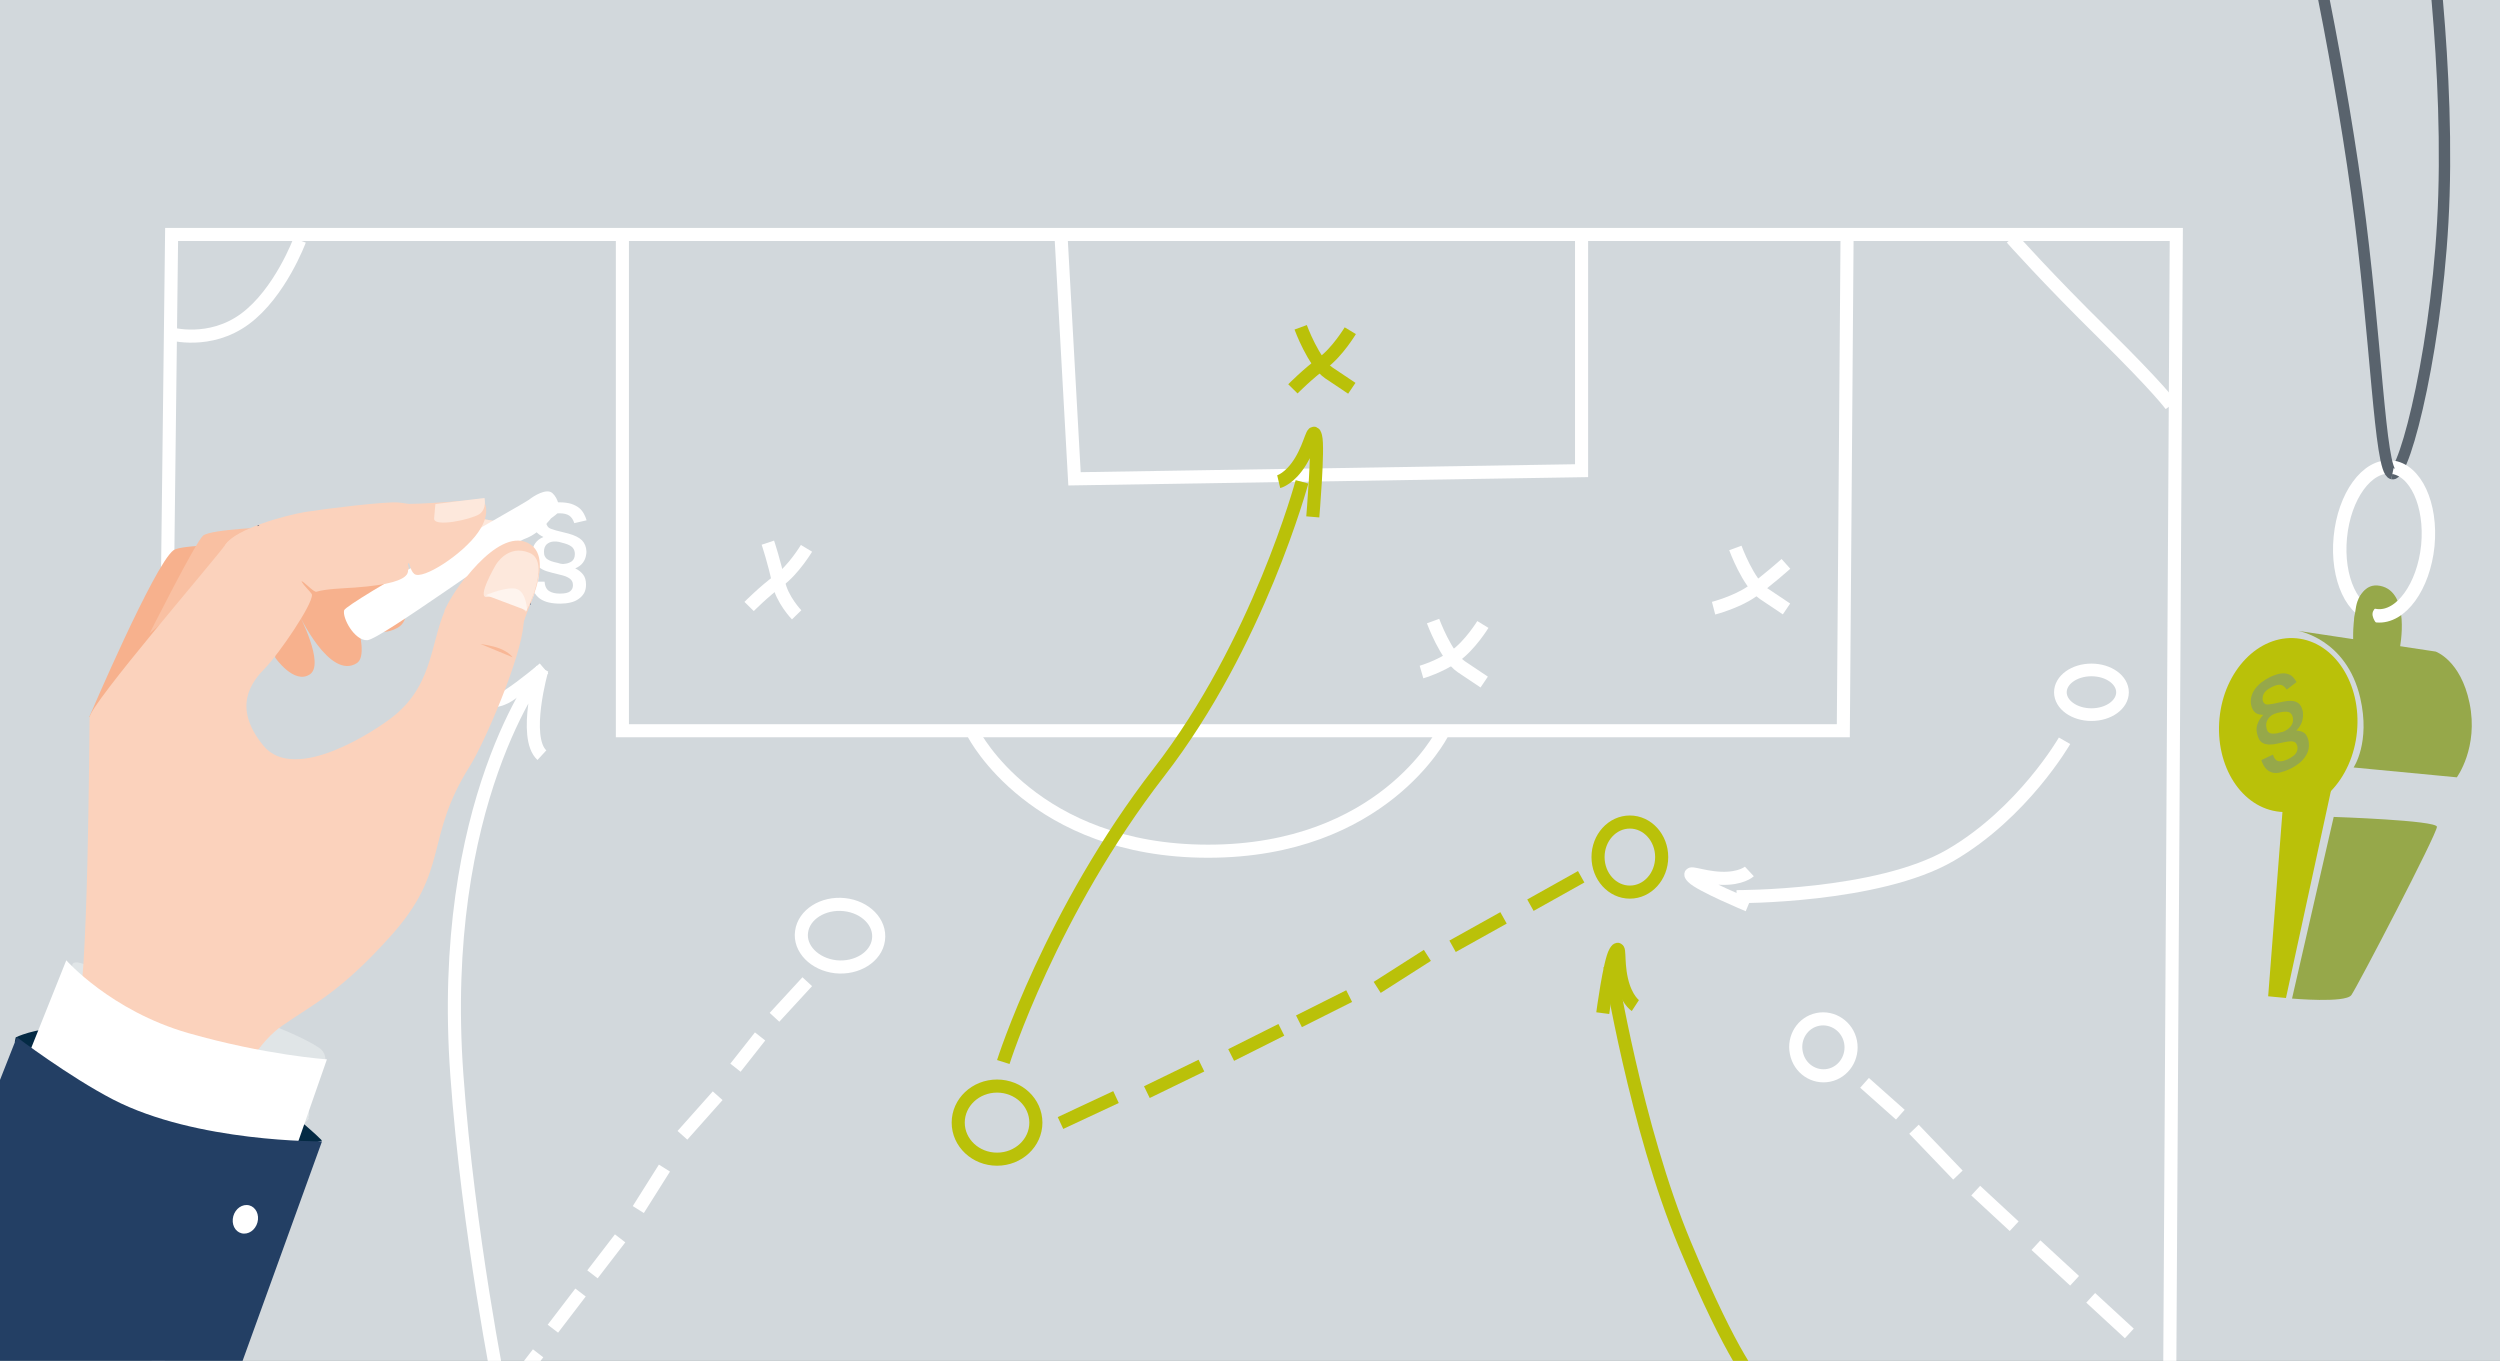 <?xml version="1.0" encoding="utf-8"?>
<!-- Generator: Adobe Illustrator 28.1.0, SVG Export Plug-In . SVG Version: 6.00 Build 0)  -->
<svg version="1.1" id="Ebene_1" xmlns="http://www.w3.org/2000/svg" xmlns:xlink="http://www.w3.org/1999/xlink" x="0px" y="0px"
	 viewBox="0 0 1319.9 718.5" style="enable-background:new 0 0 1319.9 718.5;" xml:space="preserve">
<rect x="0" y="0" width="1319.9" height="718.5" fill="#808080" stroke="none"/>
<style type="text/css">
	.st0{fill:#D2D8DC;stroke:#D2D8DC;}
	.st1{fill:none;stroke:#FFFFFF;stroke-width:6.909;}
	.st2{fill:none;stroke:#BAC109;stroke-width:6.909;}
	.st3{fill:#FFFFFF;}
	.st4{fill:#96A84A;}
	.st5{fill:#BAC109;}
	.st6{fill:none;stroke:#59636D;stroke-width:6;}
	.st7{fill:none;stroke:#FFFFFF;stroke-width:7.087;}
	.st8{fill:#042A44;}
	.st9{fill:#E0E5E7;}
	.st10{fill:#F7B18D;}
	.st11{fill:#F9C0A2;}
	.st12{fill:#FBD2BC;}
	.st13{fill:#FEF4EE;}
	.st14{fill:#FDE8DC;}
	.st15{fill:none;stroke:#1B3F67;stroke-width:1.89;stroke-miterlimit:10;}
	.st16{fill:#F8B796;}
	.st17{fill:none;stroke:#1B3F67;stroke-width:1.666;stroke-miterlimit:10;}
	.st18{fill:#233F64;}
	.st19{fill:none;stroke:#FFFFFF;stroke-width:6.682;}
</style>
<rect x="-1" y="-1.1" class="st0" width="1322.6" height="720.4"/>
<polyline class="st1" points="1145.5,732.4 1149,123.8 90.6,123.8 83.3,737.2 "/>
<g>
	<path class="st1" d="M90.1,176.2c0,0,20.6,5.9,39.2-7.8c18.6-13.7,28.9-41.5,28.9-41.5"/>
	<path class="st1" d="M1146.2,214c0,0-6-8.6-35.6-37.8c-29.7-29.2-48.5-50.4-48.5-50.4"/>
</g>
<polyline class="st1" points="835,126 835,248.5 567.3,252.8 560,121.3 "/>
<polyline class="st1" points="975.2,121.3 973.2,385.8 328.6,385.8 328.6,125.6 "/>
<g>
	<path class="st1" d="M514.1,387.6c0,0,31.7,61.8,123.7,61.8c92,0,123.4-61.8,123.4-61.8"/>
	<path class="st1" d="M1090,391.1c0,0-21.9,38.1-60.2,60.4c-38.3,22.3-113,21.9-113,21.9"/>
	<path class="st1" d="M923,477.9c0,0-25.3-10.5-29.3-14.7c-4-4.2,4.2,0.1,14.9,0.5c10.7,0.4,15-3.6,15-3.6"/>
	<path class="st2" d="M860.5,471c9.3,0,16.8-8.3,16.8-18.5c0-10.2-7.5-18.5-16.8-18.5c-9.3,0-16.8,8.3-16.8,18.5
		C843.7,462.7,851.2,471,860.5,471z"/>
	<ellipse class="st2" cx="526.4" cy="592.7" rx="20.5" ry="19.3"/>
	<path class="st2" d="M529.7,560.7c0,0,25.1-79.2,82.3-153.1c52.4-67.7,75.4-153.2,75.4-153.2"/>
	<path class="st2" d="M693.1,272.9c0,0,3.1-36.6,1.5-42.4c-1.5-5.8-2.2,3.6-7.9,13c-5.7,9.4-11.6,10.8-11.6,10.8"/>
	<path class="st1" d="M782.9,329.7c0,0-6.8,11.1-14.8,16.7c-7.9,5.6-17.6,8.4-17.6,8.4"/>
	<path class="st1" d="M756.6,327.9c0,0,6.8,18.6,14.9,24.1c8.1,5.4,12.1,8.1,12.1,8.1"/>
	<path class="st2" d="M712.9,174.6c0,0-6.8,11.3-14.6,17c-7.8,5.7-15.7,13.7-15.7,13.7"/>
	<path class="st2" d="M686.7,172.8c0,0,6.8,18.6,14.9,24.1c8.1,5.4,12.1,8.1,12.1,8.1"/>
	<path class="st1" d="M942.9,297.7c0,0-10.4,9.3-18.3,14.8c-8,5.5-19.9,8.6-19.9,8.6"/>
	<path class="st1" d="M916.2,289.3c0,0,6.8,18.6,14.9,24.1c8.1,5.4,12.1,8.1,12.1,8.1"/>
	<path class="st1" d="M425.8,289.5c0,0-6.8,11.3-14.6,17c-7.8,5.7-15.7,13.7-15.7,13.7"/>
	<path class="st1" d="M405.4,286.5c0,0,3.7,11.1,5.6,20.8c1.8,9.3,9.6,17.3,9.6,17.3"/>
	<path class="st2" d="M846.2,534.9c0,0,3.6-27.3,6.6-32.3c3-5,0.9,4.1,3.3,14.6c2.4,10.5,7.3,13.7,7.3,13.7"/>
	<path class="st2" d="M927,730c0,0-11.6-11-37.5-73.1C863.7,595.2,850,510.1,850,510.1"/>
	<path class="st3" d="M280.4,306.8c0.2,2.2,0.7,4.1,1.5,5.6c0.8,1.5,1.9,2.8,3.2,3.7c1.3,0.9,2.9,1.6,4.7,2c1.8,0.4,3.8,0.6,6,0.6
		c1.9,0,3.7-0.2,5.4-0.6c1.7-0.4,3.1-1,4.3-1.9c1.2-0.8,2.2-1.9,2.9-3.1c0.7-1.3,1-2.8,1-4.5c0-2.1-0.5-3.9-1.5-5.2
		c-1-1.3-2.4-2.5-4.2-3.3c1.8-0.8,3.2-1.8,4.1-3.1c0.9-1.2,1.5-2.7,1.7-4.4c0-0.3,0.1-0.6,0.1-0.8V291c-0.1-2.3-0.9-4.2-2.3-5.7
		c-1.5-1.5-3.9-2.7-7.2-3.6l-6.4-1.6l-2.5-0.8c-1-0.3-1.7-0.8-2.1-1.4c-0.4-0.6-0.7-1.2-0.7-1.9c-0.1-0.7,0-1.3,0.3-1.8
		c0.2-0.9,0.8-1.6,1.8-2.3c1-0.6,2.6-0.9,4.9-0.9c2.2,0,3.9,0.4,5.1,1.2c1.2,0.8,2.1,2.1,2.7,4l6.5-1.5c-0.3-1.1-0.8-2.3-1.4-3.4
		c-0.6-1.1-1.4-2.2-2.5-3.1c-1.1-0.9-2.5-1.6-4.2-2.2c-1.7-0.5-3.8-0.8-6.3-0.8c-2.1,0-4.1,0.2-5.8,0.7c-1.7,0.4-3.2,1.1-4.4,2
		c-1.2,0.9-2.2,1.9-2.8,3.1c-0.7,1.2-1,2.6-1,4.1c0,2.2,0.5,4,1.5,5.3c1,1.3,2.4,2.3,4.1,3.1c-1.9,0.8-3.3,1.9-4.3,3.3
		c-1,1.4-1.5,3-1.5,4.8c0,1.4,0.2,2.6,0.5,3.8c0.3,1.1,0.9,2.1,1.7,3c0.8,0.9,1.9,1.6,3.2,2.3c1.3,0.7,3,1.2,5,1.7l5.6,1.4
		c1.2,0.3,2.1,0.7,2.8,1.1c0.7,0.4,1.3,0.8,1.6,1.2c0.4,0.4,0.6,0.9,0.8,1.4c0.1,0.5,0.2,1,0.2,1.5c0,1.3-0.5,2.4-1.5,3.2
		c-1,0.8-2.8,1.2-5.4,1.2c-2.3,0-4.2-0.4-5.6-1.3c-1.4-0.8-2.3-2.5-2.5-5H280.4z M291.1,296.3c-0.9-0.3-1.6-0.7-2.2-1.1
		c-0.6-0.4-1-1-1.3-1.6c-0.3-0.6-0.4-1.4-0.4-2.4c0-1.6,0.5-2.9,1.4-3.8c1-0.9,2.2-1.4,3.7-1.5c0.5,0,0.9,0,1.4,0
		c0.4,0.1,0.9,0.1,1.4,0.2l3,0.8c2.1,0.6,3.5,1.4,4.3,2.3c0.8,1,1.1,2.1,1.1,3.3c0,1.8-0.6,3.1-1.7,3.9c-1.2,0.8-2.5,1.2-3.9,1.3
		c-0.5,0.1-0.9,0.1-1.3,0c-0.4,0-0.7-0.1-1.1-0.2c-0.3-0.1-0.7-0.2-1-0.3C293,296.9,292,296.6,291.1,296.3"/>
</g>
<line class="st1" x1="984.4" y1="571.7" x2="1003.3" y2="588.5"/>
<line class="st1" x1="1010.5" y1="596.2" x2="1033.7" y2="620.4"/>
<line class="st1" x1="1043.1" y1="628.6" x2="1063.4" y2="647.4"/>
<g>
	<path class="st1" d="M965.6,567.7c7.9-1.6,13-9.6,11.4-17.7c-1.6-8.1-9.4-13.4-17.3-11.8c-7.9,1.6-13,9.5-11.3,17.7
		C950,564.1,957.7,569.3,965.6,567.7z"/>
</g>
<line class="st1" x1="1074.9" y1="657.4" x2="1095.3" y2="676.2"/>
<line class="st1" x1="1103.8" y1="685.2" x2="1124.2" y2="704"/>
<g>
	<path class="st1" d="M441.2,510.4c11.2,1.2,21.4-5.2,22.6-14.2c1.3-9.1-6.8-17.4-18-18.6c-11.2-1.2-21.4,5.2-22.6,14.3
		C421.9,500.8,430,509.1,441.2,510.4z"/>
	<path class="st1" d="M264.2,735.3c0,0-17-84.2-23-167.8c-10.4-144.2,44.9-213.9,44.9-213.9s-10.2,35.7,0,45.1"/>
	<path class="st1" d="M249.3,369.8c0,0,11,2.6,19-2.5c8-5.1,18.9-14.4,18.9-14.4"/>
</g>
<line class="st1" x1="426.2" y1="518.3" x2="408.9" y2="537.1"/>
<line class="st1" x1="401.3" y1="547.2" x2="388.3" y2="563.7"/>
<line class="st1" x1="378.9" y1="578.5" x2="360.3" y2="599.4"/>
<line class="st1" x1="350.8" y1="616.7" x2="337" y2="638.6"/>
<line class="st1" x1="327.4" y1="653.8" x2="312.8" y2="672.8"/>
<line class="st1" x1="306.5" y1="682.4" x2="291.9" y2="701.5"/>
<line class="st1" x1="284.1" y1="714.5" x2="269.4" y2="733.5"/>
<line class="st2" x1="793.8" y1="484.6" x2="766.9" y2="499.6"/>
<line class="st2" x1="753.6" y1="504.4" x2="727.1" y2="521.3"/>
<line class="st2" x1="712.3" y1="525.9" x2="685.8" y2="539.2"/>
<line class="st2" x1="634.3" y1="562.6" x2="605.5" y2="576.6"/>
<line class="st2" x1="589.2" y1="579.2" x2="559.9" y2="592.9"/>
<line class="st2" x1="834.8" y1="462.9" x2="808" y2="477.9"/>
<line class="st2" x1="676.5" y1="543.7" x2="650" y2="557"/>
<g>
	<path class="st4" d="M1210.1,527.2l22-95.9c0,0,54.3,1.8,54.5,5.2c0.2,3.5-42.1,84.6-45.2,88.9
		C1238.2,529.7,1210.1,527.2,1210.1,527.2"/>
</g>
<polygon class="st5" points="1197.5,526 1206.9,526.9 1231.3,414.5 1205.3,425.4 "/>
<g>
	<path class="st5" d="M1203.7,428.6c-20.1-1.9-34.3-24-31.9-49.3c2.4-25.3,20.7-44.2,40.7-42.3s34.3,24,31.9,49.3
		C1242,411.6,1223.7,430.5,1203.7,428.6"/>
	<path class="st4" d="M1242.6,405.2l54.5,5.2c0,0,11.6-15.7,6.7-39.3c-4.7-22.6-17.9-27.1-17.9-27.1l-73-11c0,0,25.9,4,33.2,35.4
		C1251.6,392.1,1242.6,405.2,1242.6,405.2"/>
	<path class="st6" d="M1263.1,250.1c6.7,1.4,24.9-71.4,27.2-147c2.5-82-11.1-167.5-11.1-167.5"/>
	<path class="st4" d="M1267,342.2c0,0,6-29.7-10.4-32.9c-16.4-3.2-14.1,30.5-14.1,30.5L1267,342.2z"/>
	<path class="st7" d="M1254.9,325.1c-12.8-1.2-21.4-19.8-19.3-41.5c2.1-21.7,14.1-38.3,26.9-37c12.8,1.2,21.4,19.8,19.3,41.5
		C1279.6,309.7,1267.6,326.3,1254.9,325.1z"/>
	<path class="st6" d="M1213.6-64c0,0,19.7,85.8,30.7,166.2c10.4,75.9,12,146.5,18.8,147.9"/>
	<path class="st4" d="M1257.4,318.7c0,0-4.5,2-4.8,5.2c-0.3,3.2,3.6,7.2,3.6,7.2l-13.6,6.7c0,0,0-14.5,2-20.2
		c3.2-9.4,12.7-9.3,13.6-6.6C1259,313.5,1257.4,318.7,1257.4,318.7"/>
	<path class="st4" d="M1193.9,401.3c0.6,1.9,1.4,3.4,2.4,4.5c1,1.1,2.1,1.7,3.4,2.1c1.3,0.3,2.7,0.3,4.3-0.1c1.6-0.4,3.3-1,5.2-1.9
		c1.6-0.8,3.1-1.7,4.5-2.8c1.3-1,2.4-2.2,3.3-3.5c0.9-1.3,1.5-2.6,1.8-4c0.3-1.4,0.3-2.9,0-4.5c-0.4-1.9-1.2-3.3-2.2-4.1
		c-1.1-0.8-2.5-1.2-4.2-1.3c1.4-1.5,2.4-3,2.9-4.5c0.5-1.5,0.7-3.1,0.6-4.7c0-0.3-0.1-0.5-0.1-0.8l-0.2-0.8c-0.5-2-1.5-3.5-3.1-4.2
		c-1.5-0.8-3.8-0.9-6.8-0.3l-5.7,1.2l-2.3,0.3c-0.9,0.1-1.6,0-2-0.4c-0.5-0.3-0.8-0.8-1-1.4c-0.2-0.6-0.2-1.2-0.1-1.8
		c0-0.9,0.4-1.8,1.1-2.8c0.7-1,2-1.9,4-2.9c1.9-0.9,3.4-1.3,4.5-1c1.1,0.2,2.1,1.1,3.1,2.5l5.2-4c-0.5-0.9-1.1-1.7-1.8-2.5
		c-0.7-0.8-1.6-1.4-2.7-1.7c-1.1-0.4-2.4-0.5-3.9-0.3c-1.5,0.2-3.3,0.8-5.5,1.8c-1.8,0.9-3.4,1.9-4.8,3c-1.4,1.1-2.5,2.3-3.4,3.6
		c-0.9,1.3-1.5,2.6-1.8,4c-0.3,1.4-0.4,2.7-0.1,4.1c0.4,2,1.2,3.4,2.3,4.2c1.1,0.8,2.4,1.1,4.1,1.1c-1.4,1.5-2.4,3.1-3,4.8
		c-0.6,1.6-0.7,3.3-0.3,4.9c0.3,1.3,0.6,2.3,1.1,3.2c0.5,0.9,1.2,1.6,2,2c0.9,0.5,1.9,0.7,3.1,0.8c1.2,0,2.8-0.1,4.5-0.5l5-1
		c1.1-0.2,1.9-0.2,2.6-0.2c0.7,0,1.2,0.2,1.6,0.4c0.4,0.2,0.7,0.5,0.9,0.9c0.2,0.4,0.4,0.8,0.5,1.3c0.3,1.2,0,2.4-0.6,3.5
		c-0.7,1.1-2.1,2.2-4.3,3.3c-1.9,0.9-3.6,1.3-4.9,1.1c-1.3-0.2-2.4-1.3-3.1-3.5L1193.9,401.3z M1200.9,387.3c-0.8,0.1-1.5,0-2.1-0.1
		c-0.6-0.2-1-0.5-1.4-0.9c-0.4-0.5-0.6-1.1-0.8-2c-0.3-1.5-0.2-2.8,0.5-4.1c0.6-1.2,1.6-2.2,2.8-2.9c0.4-0.2,0.8-0.4,1.1-0.5
		c0.4-0.1,0.8-0.2,1.2-0.4l2.6-0.5c1.9-0.3,3.2-0.2,4.1,0.3c0.8,0.6,1.4,1.4,1.6,2.5c0.3,1.6,0.1,3-0.7,4.2
		c-0.8,1.2-1.8,2.1-3.1,2.8c-0.4,0.3-0.7,0.4-1.1,0.5c-0.3,0.2-0.6,0.3-0.9,0.3c-0.3,0-0.6,0.1-0.9,0.2
		C1202.7,387.1,1201.7,387.3,1200.9,387.3"/>
	<path class="st8" d="M8.3,547.7c0,0,36.4-18.9,101.3,13.3c41.2,20.5,60.4,41.2,60.4,41.2s-50.1,16.6-92.3,12.7
		c-42.2-3.9-69.9-64.8-69.9-64.8L8.3,547.7z"/>
	<path class="st9" d="M38.9,512.6c-1.9-3.5-0.4-5.3,3.4-4.2c0,0,34.4,9.5,77,24c42.5,14.4,50.2,21.6,50.2,21.6
		c2.9,2.7,3.1,7.3,0.5,10.3l-6.2,7.1c-4.8,5.5-14.3,7.8-21.1,5.1c0,0-72.4-21.9-88.2-35C38.6,528.2,38.9,512.6,38.9,512.6"/>
	<path class="st9" d="M162.6,590.2c1.7-2.3,0-6.3-3.8-8.9c0,0-1.9-2.8-9.6-6.5c-7.7-3.7-18.6-8.9-18.6-8.9l-94.8-28.3
		c-4.5-1.3-5.9,0.7-3.3,4.5l30.3,43.6c2.7,3.8,8.6,7,13.3,7.1c0,0,77.7,6.8,83.4,1.5C165.1,589,162.6,590.2,162.6,590.2"/>
	<path class="st10" d="M47.1,378.6c0,0,34.4-80.6,44.5-88.1c7.8-5.8,110.7-1.5,110.7-1.5s21.5,35,7.5,42.5
		c-20.7,11.3-29.7-26.6-29.7-26.6s17.2,39.5,8.3,45.2c-14.4,9.2-30.7-26-30.7-26s14.1,26.7,5.8,32c-8.3,5.4-18.2-8.9-18.2-8.9
		s1.2-22.2-33.9-0.6C76.2,368.3,47.1,378.6,47.1,378.6"/>
	<path class="st11" d="M79,334.4c0,0,24.2-48.1,28.2-51.6c4.1-3.5,37.6-4.6,37.6-4.6"/>
	<path class="st12" d="M112.1,605.3c0,0,13.7-47.7,36.8-63.7c17.3-12,30.8-17.9,57-47c32.1-35.5,17.7-51.3,42.2-90.2
		c7.6-12,27.1-57.2,28.3-75c0.6-8.3,17.5-34,1.3-41.5c-16.2-7.5-36.1,21.1-41.1,30.7c-9.7,18.8-6.8,41.9-28.9,59.6
		c-8.3,6.7-51.9,36.1-68.7,15.4c-16.8-20.6-5.9-33.9,1.1-41c7-7.2,25-33.4,24.6-38.6c-0.1-1.2-6.7-6.9-5.3-7.7c1-0.7,6.5,6,8.1,5.5
		c5.1-1.5,12.9-1.7,20.3-2.2c37.6-2.7,25.8-10.9,27.8-12.6c1.4-1.2,1,3.3,3.5,5.4c4.3,3.5,27,2.4,35.1-9.2c8.1-11.5,8-17.7,8-17.7
		s-41.7-9.2-51.9-10.2c-6.6-0.6-37.8,3.2-49.1,5c-11.3,1.9-36.5,9-42,17c-5.5,8-71.6,84.3-71.9,91.5c-0.2,7.3-0.6,147-7,158.2
		C34,548.4,11,588.2,11,588.2s11.2,30.4,36.6,46.3C72.9,650.4,112.1,605.3,112.1,605.3"/>
	<path class="st13" d="M257.5,314.7c11.8-1.7,20.5,7.8,20.5,7.8s13.6-24.1,1.9-29c-11.7-4.9-18,4.6-18,4.6S251.7,315.6,257.5,314.7"
		/>
	<path class="st14" d="M232.2,270.6c0,0-0.9,2.4-2.7,7.2c-1.8,4.9,18.4,5.6,23.1,3.9c4.7-1.7,8.3-6.7,8.3-6.7"/>
	<path class="st3" d="M135.8,278c0,0,3.9,2.1,5.1,4.5c1.6,3,2,5.7,2,5.7"/>
	<path class="st15" d="M135.8,278c0,0,3.9,2.1,5.1,4.5c1.6,3,2,5.7,2,5.7"/>
	<path class="st16" d="M253.7,340c0,0,6.2,0.8,10.2,2.4c5.2,2.1,6.7,4.6,6.7,4.6"/>
	<path class="st17" d="M256.8,313.7c0,0,11.9-5.2,16.7-3.2c4.8,2,5.9,8.8,5.9,8.8"/>
	<path class="st3" d="M12.2,564L35,507c0,0,23.4,26.6,64.3,38.4c40.9,11.7,73.3,13.9,73.3,13.9l-15.4,44.1c0,0-69.1,8.2-104.2-11.4
		C17.8,572.4,12.2,564,12.2,564"/>
	<path class="st18" d="M8.9,547.6c0,0,27.8,21,50.8,32.9c44.1,22.8,110.3,22.1,110.3,22.1L35.7,973.8l-184.9-25.3L8.9,547.6z"/>
	<path class="st3" d="M128.8,651.3c-3.7-0.1-6.3-3.5-5.9-7.7c0.4-4.2,3.7-7.5,7.4-7.4c3.7,0.1,6.3,3.6,5.9,7.7
		C135.8,648.1,132.5,651.4,128.8,651.3"/>
	<path class="st3" d="M293.4,271.8c3.2-2.4,1.3-8.8-1.8-11.5c-3.1-2.7-9.9,1.6-12.4,3.6c-2.5,2-96.5,54.5-97.5,58.3
		c-1.1,3.9,5.4,16.1,12.2,15.8c6.9-0.3,75.2-50.6,83.1-53.5c7.9-2.8,13.9-10.8,13.9-10.8"/>
	<path class="st12" d="M164.4,314.7c-0.1-1.3-6.7-6.9-5.4-7.8c1-0.6,6.5,6,8.1,5.5c5.1-1.5,12.9-1.7,20.3-2.2
		c37.6-2.7,25.8-11,27.8-12.6c1.4-1.2,1,3.3,3.5,5.4c4.3,3.5,25.7-10.4,33.7-21.9c8.1-11.5,2.3-17.6,2.3-17.6s-34.7,3.3-44.8,2.4
		c-6.6-0.6-37.8,3.2-49.1,5c-11.3,1.8-36.5,9-42,17"/>
	<path class="st12" d="M275.8,330.8c0.1-5.3,18.8-36.7,2.6-44.3c-16.2-7.5-39.1,25.7-43.8,36.1"/>
	<path class="st14" d="M257.2,315.2c11.8-1.8,20.5,7.8,20.5,7.8s13.6-26.2,1.9-31.1c-11.7-4.9-18,6.6-18,6.6
		S251.3,316.1,257.2,315.2"/>
	<path class="st14" d="M229.9,266.1c0,0-0.3,2.5-0.7,7.5c-0.5,5.1,19.6,0.6,23.8-2.1c4.2-2.8,2.8-8.6,2.8-8.6"/>
	<path class="st13" d="M256.5,314.2c0,0,11.9-5.1,16.7-3.1c4.8,2,5.1,11.3,5.1,11.3"/>
	<path class="st19" d="M1104.2,377.3c9.1,0,16.4-5.3,16.4-11.8c0-6.5-7.3-11.8-16.4-11.8s-16.4,5.3-16.4,11.8
		C1087.8,372,1095.1,377.3,1104.2,377.3z"/>
</g>
</svg>

